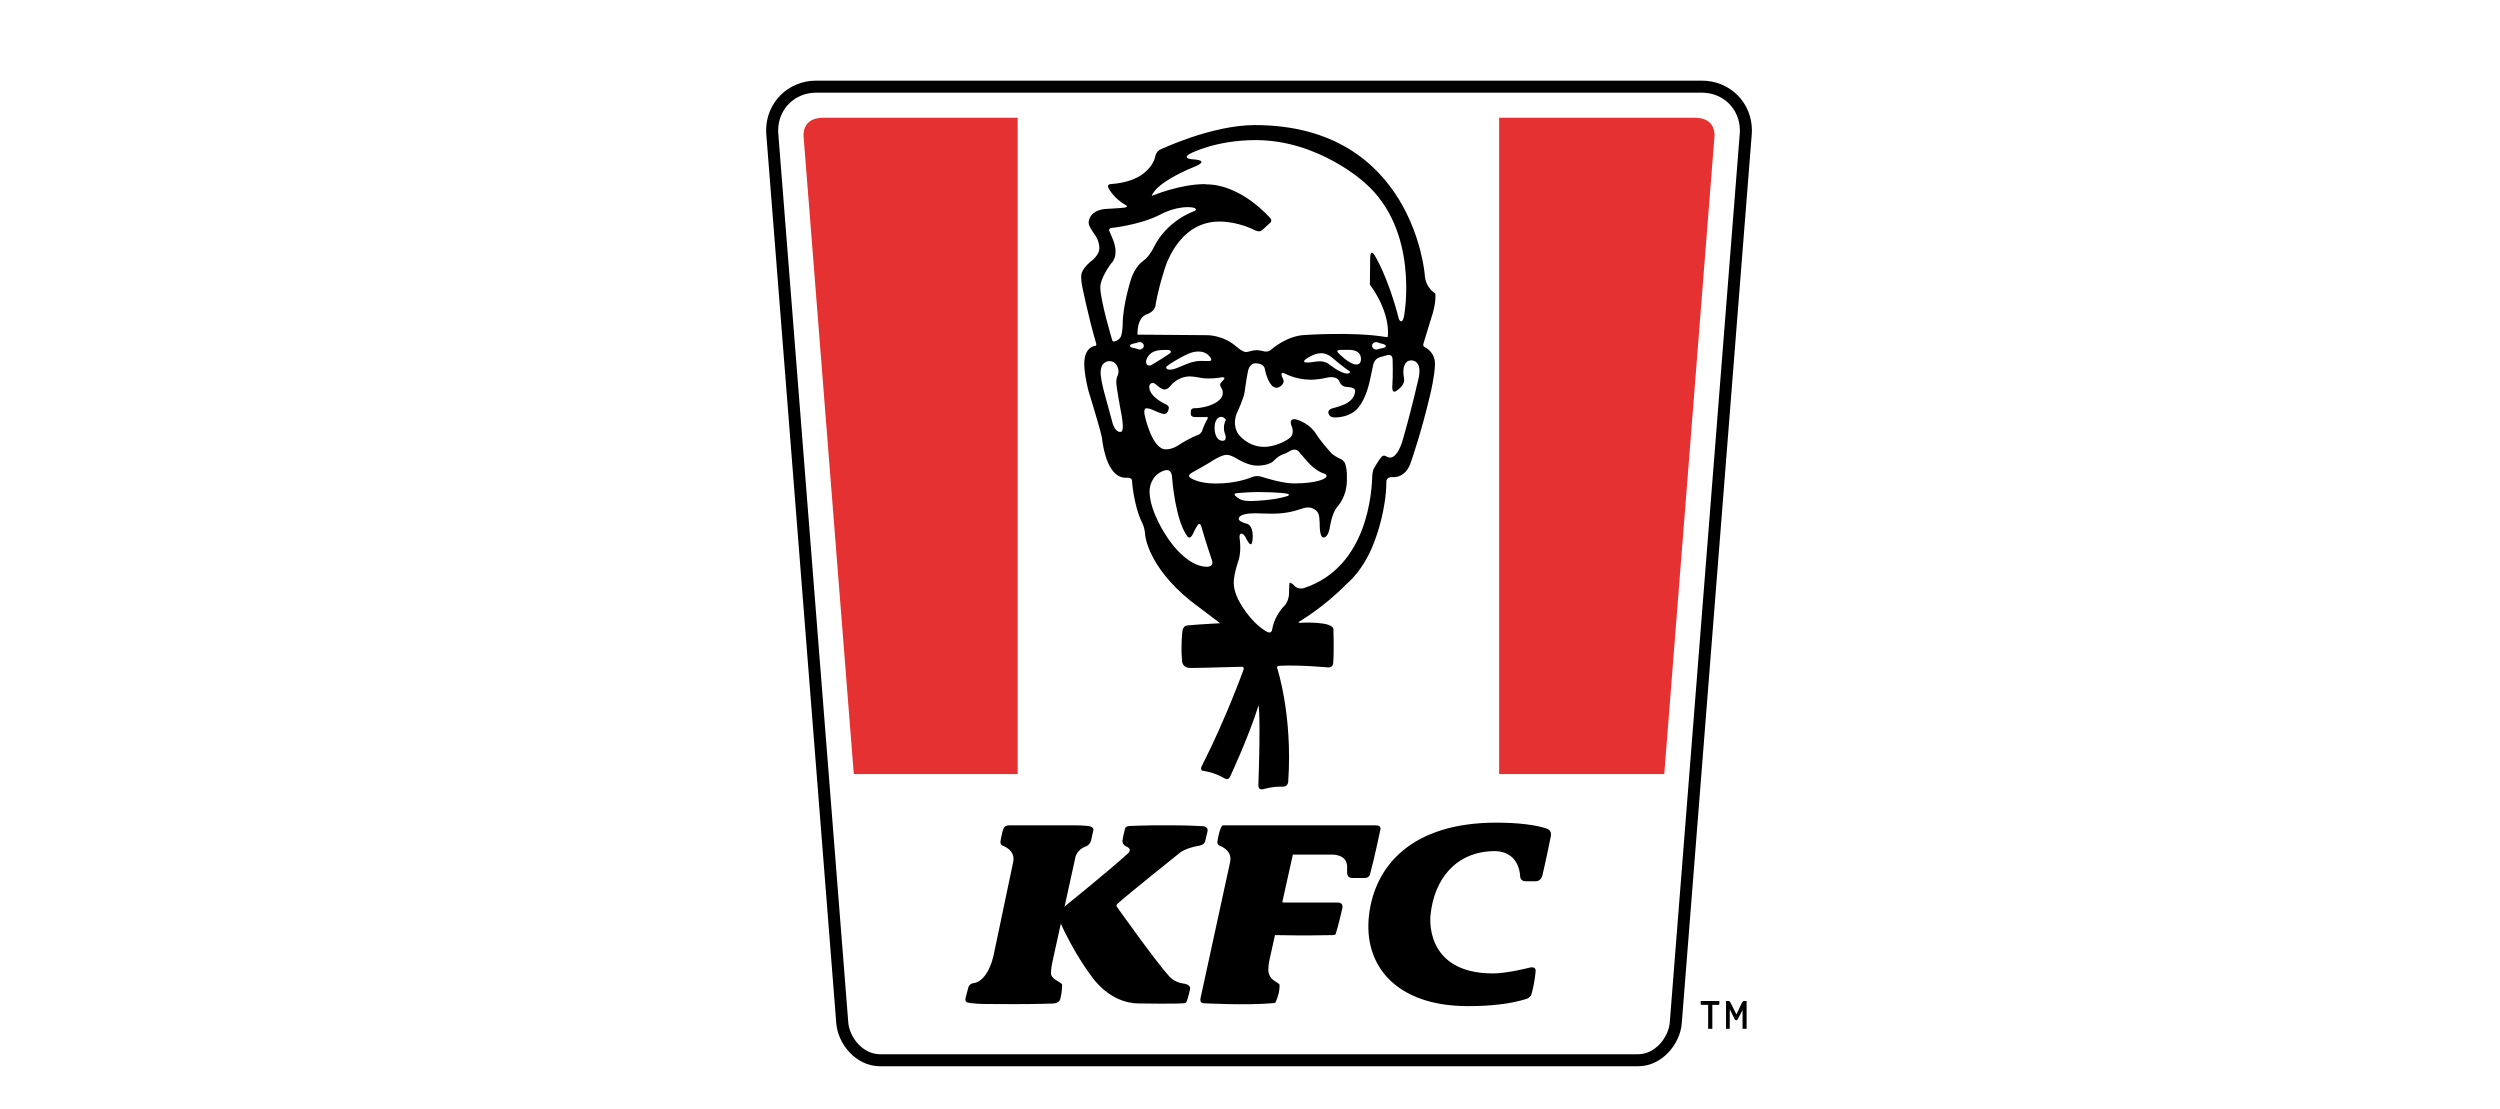 <svg width="124" height="55" viewBox="0 0 124 55" fill="none" xmlns="http://www.w3.org/2000/svg">
<path d="M40.827 5.841H50.477V38.393H42.348L39.859 6.785C39.859 6.785 39.73 5.841 40.827 5.841V5.841Z" fill="#E53131"/>
<path d="M43.645 52.886C43.032 52.886 42.505 52.592 42.132 52.191C41.759 51.787 41.522 51.273 41.48 50.764L38.009 6.674C38.003 6.604 38 6.535 38 6.465C38 5.783 38.269 5.163 38.716 4.718C39.162 4.272 39.787 3.999 40.483 4H84.412C85.108 3.999 85.733 4.272 86.179 4.718C86.625 5.163 86.895 5.783 86.895 6.465C86.895 6.533 86.892 6.602 86.886 6.672L83.415 50.764C83.373 51.274 83.136 51.787 82.763 52.191C82.39 52.592 81.863 52.886 81.25 52.886V52.29C81.665 52.291 82.038 52.092 82.325 51.785C82.611 51.48 82.794 51.07 82.82 50.718L86.292 6.625C86.296 6.571 86.298 6.518 86.298 6.465C86.294 5.417 85.489 4.6 84.412 4.596H40.483C39.406 4.6 38.601 5.417 38.597 6.465C38.597 6.518 38.599 6.571 38.603 6.625L42.075 50.718C42.101 51.07 42.284 51.48 42.569 51.785C42.856 52.092 43.23 52.29 43.645 52.29H81.25V52.886H43.645Z" fill="black"/>
<path d="M84.068 5.841H74.357V38.393H82.547L85.036 6.785C85.036 6.785 85.165 5.841 84.068 5.841V5.841Z" fill="#E53131"/>
<path d="M86.486 49.651C86.426 49.669 86.385 49.766 86.385 49.766L86.127 50.314L85.853 49.766C85.853 49.766 85.799 49.656 85.752 49.651H85.611V51.029H85.796V50.053L86.028 50.532C86.075 50.63 86.153 50.631 86.203 50.535L86.43 50.1V51.029H86.632V49.651H86.486V49.651ZM84.724 51.029H84.932V49.716H84.724V51.029Z" fill="black"/>
<path d="M84.356 49.801C84.356 49.822 84.374 49.84 84.396 49.84H85.241C85.251 49.84 85.261 49.836 85.269 49.828C85.276 49.821 85.28 49.811 85.28 49.801V49.649H84.356V49.801ZM63.195 49.752C61.823 49.879 59.695 49.761 59.695 49.761C59.46 49.755 59.558 49.457 59.558 49.457L61.012 42.767C61.146 42.172 60.525 41.962 60.525 41.962C60.346 41.902 60.384 41.73 60.384 41.73C60.523 40.906 60.662 40.937 60.662 40.937H68.259C68.527 40.937 68.466 41.148 68.466 41.148C68.466 41.148 68.175 42.559 67.955 43.358C67.909 43.561 67.687 43.548 67.687 43.548H67.074C66.802 43.553 66.817 43.275 66.817 43.275V42.989C66.817 42.357 66.07 42.388 66.07 42.388H64.126L63.613 44.697C63.613 44.697 63.577 44.765 63.668 44.765H66.346C66.656 44.758 66.58 45.049 66.58 45.049C66.394 45.855 66.294 46.193 66.254 46.312C66.254 46.312 66.248 46.38 66.117 46.381C65.772 46.389 64.659 46.41 63.239 46.381L62.969 47.597C62.969 47.597 62.909 47.826 62.909 48.12C62.909 48.12 62.899 48.472 63.229 48.662C63.246 48.674 63.389 48.759 63.426 48.794C63.47 48.829 63.466 48.865 63.466 48.865C63.478 49.206 63.337 49.561 63.278 49.692C63.272 49.709 63.261 49.724 63.246 49.735C63.231 49.745 63.213 49.751 63.195 49.752V49.752ZM53.936 40.965C53.936 40.965 53.643 40.937 53.361 40.937H50.079C49.852 40.937 49.809 41.036 49.809 41.036C49.741 41.142 49.691 41.333 49.624 41.73C49.624 41.73 49.593 41.903 49.766 41.962C49.766 41.962 50.386 42.172 50.252 42.767L49.335 47.13C49.044 48.737 48.302 48.761 48.302 48.761C48.069 48.786 48.029 48.98 48.029 48.98L47.904 49.455C47.837 49.68 47.958 49.713 47.958 49.713C47.958 49.713 48.136 49.799 49.044 49.799L50.339 49.805C51.41 49.805 52.205 49.776 52.205 49.776C52.504 49.769 52.563 49.613 52.563 49.613C52.622 49.507 52.687 49.059 52.681 48.855C52.681 48.855 52.685 48.819 52.641 48.784C52.604 48.75 52.461 48.664 52.444 48.652C52.115 48.481 52.129 48.283 52.129 48.283C52.126 48.044 52.189 47.76 52.189 47.76L53.334 42.549C53.407 42.149 53.807 42.003 53.807 42.003C54.067 41.929 54.117 41.69 54.117 41.69L54.227 41.196C54.227 41.196 54.303 40.995 53.936 40.965V40.965Z" fill="black"/>
<path d="M59.886 41.265L59.781 41.704C59.74 41.928 59.463 41.949 59.463 41.949C58.795 42.066 58.531 42.29 58.531 42.29C58.531 42.29 55.905 44.389 55.427 44.829C55.427 44.829 55.338 44.894 55.399 44.978C55.399 44.978 57.336 47.709 57.985 48.416C57.985 48.416 58.243 48.727 58.677 48.781C58.677 48.781 59.095 48.809 59.021 49.088C59.021 49.088 58.951 49.423 58.866 49.653C58.827 49.757 58.758 49.758 58.758 49.758C58.371 49.804 56.479 49.77 56.479 49.77C55.008 49.77 54.139 48.422 54.139 48.422C54.139 48.422 53.3 47.358 52.514 45.599L52.715 45.038C52.715 45.038 55.129 43.087 55.922 42.349C55.922 42.349 56.221 42.132 55.852 41.98C55.603 41.855 55.689 41.614 55.689 41.614C55.727 41.369 55.804 41.097 55.804 41.097C55.833 40.961 56.047 40.969 56.047 40.969C56.047 40.969 56.752 40.937 57.145 40.937H58.235C58.964 40.937 59.638 40.978 59.638 40.978C59.638 40.978 59.963 40.969 59.886 41.265V41.265ZM75.966 49.297C76.132 48.701 76.165 48.187 76.165 48.187C76.202 47.878 75.828 48.005 75.828 48.005C75.828 48.005 74.745 48.282 74.058 48.282C70.584 48.282 70.953 45.393 70.953 45.393C71.125 43.652 72.169 42.254 74.084 42.215C74.871 42.199 75.346 42.682 75.4 43.458C75.4 43.458 75.395 43.71 75.668 43.71H76.171C76.464 43.71 76.51 43.389 76.51 43.389C76.668 42.735 76.92 41.485 76.92 41.485C76.992 41.162 76.708 41.095 76.708 41.095C76.177 40.912 75.27 40.803 74.217 40.803C70.055 40.803 68.193 42.914 67.903 45.392C67.612 47.883 69.237 49.904 72.816 49.904C74.019 49.904 74.948 49.781 75.672 49.558C75.672 49.558 75.907 49.508 75.966 49.297V49.297ZM70.666 17.217C70.666 17.217 70.546 17.174 70.612 17.014L70.971 15.835C71.271 14.979 71.188 14.556 71.188 14.556C71.188 14.556 70.699 14.293 70.665 13.6C70.665 13.6 70.082 6.204 62.238 6.204C60.086 6.204 57.536 7.424 57.536 7.424C57.536 7.424 57.34 7.513 57.29 7.799C57.29 7.799 57.247 8.042 57.018 8.313C56.891 8.472 56.656 8.651 56.656 8.651C56.415 8.823 55.927 9.075 55.094 9.131C55.094 9.131 54.849 9.13 55.013 9.387C55.013 9.387 55.285 9.868 55.829 10.168C55.829 10.168 56.055 10.278 55.691 10.307C55.691 10.307 55.323 10.342 54.919 10.359C54.235 10.387 54.056 10.741 54.008 10.936C54.008 10.936 53.975 11.068 54.029 11.192C54.115 11.388 54.324 11.671 54.324 11.671C54.324 11.671 54.543 11.976 54.528 12.339C54.515 12.632 54.188 12.902 54.188 12.902C54.188 12.902 53.628 13.304 53.628 13.691C53.628 13.691 53.619 13.904 53.665 14.14C53.665 14.14 53.943 15.567 54.365 17.022C54.365 17.022 54.418 17.159 54.303 17.159C54.303 17.159 53.78 17.203 53.78 18.045C53.78 18.598 53.983 19.368 53.983 19.368C53.983 19.368 54.546 21.198 54.635 21.616C54.66 21.71 54.666 21.794 54.676 21.864C54.733 22.307 54.987 23.741 55.875 23.695C55.875 23.695 56.147 23.672 56.147 23.84C56.147 23.84 56.22 25.052 56.654 25.94C56.654 25.94 56.773 26.128 56.803 26.552C56.803 26.552 56.923 28.079 59.045 29.797L60.518 30.912C60.518 30.912 59.391 30.971 58.897 31.021C58.897 31.021 58.655 31.019 58.64 31.366C58.64 31.366 58.561 32.066 58.631 32.786C58.631 32.786 58.635 33.131 59.046 33.132C59.046 33.132 60.399 33.112 61.585 33.072C61.585 33.072 61.75 33.052 61.664 33.26C61.664 33.26 60.794 35.667 59.638 37.936C59.638 37.936 59.461 38.218 59.693 38.236C59.693 38.236 60.206 38.289 60.765 38.621C60.765 38.621 60.931 38.698 61.012 38.525C61.012 38.525 61.912 36.609 62.427 34.982C62.427 34.982 62.534 35.474 62.416 38.921C62.416 38.921 62.385 39.221 62.665 39.141C62.665 39.141 63.113 39.002 63.628 39.017C63.895 39.026 63.896 38.76 63.896 38.76C64.121 35.463 63.349 33.141 63.349 33.141C63.349 33.141 63.289 33.031 63.476 33.022C64.477 32.973 65.84 33.102 65.84 33.102C66.149 33.142 66.129 32.84 66.129 32.84C66.171 32.346 66.139 31.24 66.139 31.24C66.178 30.787 64.476 30.891 64.476 30.891C64.336 30.894 64.466 30.817 64.466 30.817C64.466 30.817 65.672 30.114 66.797 28.958C66.797 28.958 67.712 28.254 68.245 26.653C68.245 26.653 68.763 25.276 68.763 23.884C68.763 23.884 68.753 23.646 69.08 23.665C69.08 23.665 69.744 23.754 70.002 22.857C70.002 22.857 70.496 21.467 70.95 19.522C70.95 19.522 71.165 18.619 71.175 18.07C71.186 17.439 70.666 17.217 70.666 17.217V17.217ZM55.591 21.422C55.302 21.456 55.182 20.978 55.182 20.978L54.765 19.446C54.765 19.446 54.621 18.907 54.595 18.585C54.54 17.907 55.014 17.911 55.014 17.911C55.459 17.911 55.478 18.412 55.478 18.412C55.478 18.412 55.483 18.537 55.425 18.65C55.425 18.65 55.365 18.753 55.368 18.965C55.372 19.208 55.571 20.275 55.571 20.275C55.68 20.768 55.692 21.115 55.692 21.115C55.699 21.432 55.591 21.422 55.591 21.422V21.422ZM55.686 16.079C55.686 16.079 55.671 16.637 55.558 16.758C55.558 16.758 55.4 16.939 55.255 16.939C55.179 16.939 55.165 16.871 55.165 16.871C55.165 16.871 54.575 14.901 54.575 14.252C54.575 13.769 55.119 13.06 55.119 13.06C55.119 13.06 55.56 12.697 55.172 11.807L55.036 11.49C55.036 11.49 54.932 11.312 55.172 11.301C55.172 11.301 56.525 11.158 57.516 10.66C57.516 10.66 58.181 10.275 58.899 10.275C58.899 10.275 59.329 10.263 59.317 10.4C59.312 10.455 59.202 10.486 59.202 10.486C59.202 10.486 57.863 10.939 57.213 12.298C57.213 12.298 57.068 12.592 56.844 12.823C56.804 12.862 56.702 12.94 56.702 12.94C56.562 13.045 56.465 13.163 56.465 13.163C56.344 13.309 56.178 13.561 56.072 13.935C56.072 13.935 55.686 15.166 55.686 16.079V16.079ZM56.732 17.154C56.732 17.254 56.642 17.335 56.53 17.335C56.487 17.335 56.456 17.324 56.456 17.324C56.456 17.324 56.316 17.27 56.233 17.263C56.233 17.263 56.049 17.233 56.049 17.153V17.148C56.049 17.068 56.233 17.038 56.233 17.038C56.316 17.031 56.456 16.977 56.456 16.977C56.456 16.977 56.487 16.966 56.53 16.966C56.642 16.966 56.732 17.047 56.732 17.147V17.154ZM56.778 20.598C56.778 20.598 56.684 20.217 56.895 20.252C56.895 20.252 57.029 20.263 57.17 20.328C57.17 20.328 57.602 20.535 57.746 20.535C57.771 20.54 57.935 20.517 57.975 20.243C57.975 20.243 57.997 20.133 57.818 20.05C57.818 20.05 57.003 19.695 57.003 19.187C57.003 19.187 57.008 18.998 57.165 18.998C57.165 18.998 57.246 18.984 57.336 19.07C57.336 19.07 57.597 19.317 57.755 19.317C57.819 19.323 57.929 19.303 58.074 19.119C58.074 19.119 58.413 18.67 59.024 18.67C59.209 18.67 59.677 18.76 59.677 18.76C59.677 18.76 60.064 18.8 60.483 18.733C60.483 18.733 60.897 18.634 60.658 18.876C60.658 18.876 60.519 19.007 60.519 19.07C60.519 19.182 60.6 19.276 60.6 19.276C60.6 19.276 60.91 19.789 59.996 20.112C59.996 20.112 59.639 20.247 59.249 20.247C59.249 20.247 59.065 20.237 59.065 20.4V20.535C59.065 20.535 59.047 20.688 59.29 20.688H59.839C59.959 20.688 59.893 20.773 59.893 20.773C59.893 20.773 59.73 21.052 59.645 21.313C59.591 21.504 59.456 21.555 59.456 21.555C59.456 21.555 58.97 21.739 58.462 22.076C58.462 22.076 58.173 22.288 57.822 22.288C57.129 22.288 56.778 20.598 56.778 20.598V20.598ZM58.058 17.502C58.044 17.519 57.831 17.661 57.585 17.816C57.338 17.971 57.115 18.106 57.088 18.116C57.061 18.125 57.017 18.132 56.989 18.13C56.962 18.129 56.925 18.117 56.909 18.105C56.893 18.093 56.872 18.062 56.862 18.037C56.852 18.012 56.844 17.97 56.844 17.944C56.844 17.918 56.855 17.863 56.868 17.822C56.881 17.78 56.921 17.708 56.956 17.661C56.992 17.614 57.055 17.549 57.097 17.516C57.138 17.484 57.223 17.44 57.285 17.419C57.346 17.398 57.445 17.376 57.503 17.37C57.562 17.364 57.678 17.358 57.761 17.355C57.843 17.353 57.931 17.354 57.954 17.357C57.978 17.36 58.015 17.375 58.036 17.389C58.057 17.404 58.076 17.428 58.079 17.442C58.081 17.457 58.072 17.484 58.058 17.502V17.502ZM58.316 17.873C58.413 17.818 58.571 17.73 58.67 17.677C58.768 17.625 58.897 17.562 58.957 17.538C59.017 17.515 59.079 17.493 59.142 17.475C59.184 17.463 59.252 17.45 59.294 17.444C59.335 17.438 59.4 17.434 59.439 17.435C59.477 17.436 59.541 17.441 59.581 17.445C59.62 17.45 59.694 17.471 59.743 17.491C59.793 17.512 59.858 17.549 59.888 17.574C59.918 17.599 59.961 17.64 59.984 17.664C60.007 17.688 60.037 17.728 60.05 17.752C60.064 17.777 60.076 17.807 60.077 17.819C60.078 17.831 60.075 17.852 60.071 17.866C60.067 17.88 60.051 17.895 60.036 17.898C60.02 17.902 59.98 17.907 59.946 17.907C59.911 17.908 59.822 17.907 59.746 17.904C59.67 17.902 59.561 17.901 59.502 17.903C59.444 17.905 59.341 17.916 59.274 17.93C59.208 17.943 59.113 17.965 59.064 17.98C59.016 17.994 58.905 18.036 58.819 18.071C58.733 18.107 58.607 18.159 58.539 18.186C58.472 18.214 58.38 18.251 58.334 18.269C58.288 18.287 58.224 18.307 58.191 18.315C58.157 18.322 58.107 18.33 58.08 18.332C58.052 18.335 58.006 18.335 57.978 18.332C57.949 18.33 57.911 18.319 57.894 18.309C57.876 18.298 57.856 18.277 57.851 18.262C57.845 18.246 57.842 18.225 57.843 18.215C57.845 18.204 57.853 18.187 57.862 18.176C57.871 18.166 57.938 18.116 58.01 18.066C58.11 17.998 58.212 17.934 58.316 17.873V17.873ZM60.743 21.471C60.743 21.471 60.792 21.587 60.796 21.674C60.806 21.863 60.667 21.863 60.667 21.863C60.233 21.879 60.244 21.24 60.244 21.24C60.242 20.674 60.554 20.677 60.554 20.677C60.554 20.677 60.727 20.664 60.805 20.835C60.805 20.835 60.707 20.977 60.707 21.218C60.707 21.387 60.743 21.471 60.743 21.471V21.471ZM59.867 28.111C58.795 28.111 57.88 26.627 57.88 26.627C57.88 26.627 57.019 25.393 57.019 24.368C57.019 24.368 56.999 23.797 57.479 23.468C57.479 23.468 57.703 23.317 57.874 23.317C57.874 23.317 58.124 23.278 58.137 23.705C58.137 23.705 58.288 25.833 58.913 26.627C58.913 26.627 59.042 26.791 59.196 26.424C59.196 26.424 59.292 26.206 59.407 26.043C59.407 26.043 59.518 25.866 59.591 26.128C59.803 26.891 60.097 27.737 60.097 27.737C60.251 28.13 59.867 28.111 59.867 28.111V28.111ZM60.309 23.983C59.398 23.983 59.038 23.695 59.038 23.695C59.038 23.695 58.852 23.585 59.132 23.438C59.132 23.438 59.856 23.041 60.176 22.831C60.176 22.831 60.591 22.559 60.848 22.559C61.057 22.559 61.369 22.761 61.369 22.761C61.369 22.761 61.891 23.096 62.351 23.096C62.971 23.096 63.169 22.863 63.169 22.863C63.169 22.863 63.411 22.594 63.678 22.522C63.791 22.491 64.021 22.344 64.021 22.344C64.312 22.21 64.438 22.422 64.438 22.422L64.819 22.864C65.268 23.388 65.674 23.488 65.674 23.488C65.928 23.575 65.717 23.718 65.717 23.718C65.717 23.718 65.388 23.978 64.167 23.978C63.581 23.978 62.6 23.656 62.6 23.656C62.325 23.551 62.055 23.68 62.055 23.68C62.055 23.68 61.372 23.983 60.309 23.983V23.983ZM66.933 18.411C66.933 18.411 66.968 18.436 66.951 18.473C66.951 18.473 66.936 18.528 66.812 18.528C66.488 18.528 65.888 18.043 65.888 18.043C65.888 18.043 65.735 17.921 65.463 17.921C65.345 17.921 65.17 17.948 65.17 17.948C65.014 17.982 64.824 17.981 64.824 17.981C64.562 17.981 64.736 17.841 64.736 17.841C64.736 17.841 65.142 17.509 65.556 17.518C65.855 17.524 66.112 17.771 66.112 17.771C66.112 17.771 66.653 18.234 66.933 18.411V18.411ZM66.487 17.355H66.863C66.863 17.355 67.504 17.294 67.504 17.808C67.504 17.808 67.525 18.081 67.271 18.081C66.936 18.081 66.394 17.522 66.394 17.522C66.207 17.343 66.487 17.355 66.487 17.355V17.355ZM63.926 24.556C63.92 24.569 63.894 24.59 63.869 24.601C63.844 24.613 63.725 24.645 63.605 24.674C63.485 24.703 63.282 24.742 63.154 24.761C63.026 24.78 62.839 24.802 62.738 24.81L62.368 24.838C62.265 24.846 62.119 24.852 62.044 24.852C61.968 24.852 61.845 24.846 61.769 24.838C61.694 24.83 61.587 24.802 61.533 24.775C61.479 24.748 61.402 24.702 61.363 24.672C61.324 24.641 61.281 24.603 61.267 24.587C61.253 24.57 61.239 24.543 61.237 24.525C61.234 24.508 61.241 24.489 61.252 24.484C61.263 24.479 61.283 24.471 61.297 24.468C61.31 24.464 61.401 24.455 61.498 24.448C61.595 24.44 61.774 24.427 61.896 24.42C62.018 24.412 62.273 24.406 62.463 24.406C62.653 24.406 62.937 24.412 63.094 24.42C63.251 24.427 63.465 24.441 63.57 24.451C63.675 24.461 63.79 24.475 63.827 24.483C63.864 24.49 63.904 24.504 63.915 24.514C63.927 24.524 63.931 24.542 63.926 24.556ZM68.763 22.639C68.62 22.541 68.526 22.658 68.526 22.658C68.382 22.817 68.16 23.212 68.16 23.212C68.078 23.332 68.066 23.583 68.066 23.583C68.041 24.338 67.869 28.098 64.696 29.163C64.696 29.163 64.389 29.275 64.196 29.045C64.098 28.931 63.968 28.894 63.968 28.894C63.941 28.985 63.938 29.386 63.938 29.386C63.938 29.791 63.738 30.012 63.738 30.012C63.181 30.566 63.102 31.21 63.102 31.21C63.102 31.21 63.081 31.469 62.836 31.334C62.836 31.334 62.485 31.155 62.097 30.721C62.097 30.721 61.193 29.759 61.193 28.91C61.193 28.472 61.423 27.82 61.423 27.82C61.577 27.373 61.497 26.795 61.497 26.795C61.497 26.795 61.423 26.469 61.577 26.469C61.577 26.469 61.678 26.449 61.796 26.683C61.856 26.814 61.955 26.94 61.955 26.94C61.955 26.94 62.136 27.205 62.136 26.572C62.136 26.028 61.843 25.976 61.843 25.976C61.843 25.976 61.431 25.877 61.442 25.734C61.442 25.734 61.39 25.459 62.244 25.459H62.32C62.32 25.459 62.709 25.478 63.057 25.478C63.057 25.478 63.753 25.51 64.453 25.268C64.453 25.268 64.698 25.175 64.871 25.169C64.871 25.169 65.409 25.151 65.44 25.699C65.44 25.699 65.455 25.87 65.457 25.968V26.004C65.457 26.004 65.442 26.659 65.644 26.659C65.904 26.659 65.967 26.113 65.967 26.113C65.967 26.113 66.07 25.45 66.314 25.156C66.314 25.156 66.805 24.674 66.805 23.818V23.48C66.805 23.48 66.797 23.224 66.727 23.023C66.683 22.853 66.506 22.771 66.506 22.771C66.386 22.715 66.117 22.58 66.009 22.451C66.009 22.451 65.462 21.845 65.251 21.48C65.251 21.48 64.952 20.99 64.285 20.803C64.285 20.803 63.881 20.697 64.073 21.158C64.073 21.158 64.254 21.562 63.912 21.767C63.912 21.767 63.355 22.164 62.695 22.164C61.866 22.164 61.421 21.529 61.421 21.529C61.421 21.529 61.075 21.09 61.373 20.433C61.373 20.433 61.696 19.752 61.733 19.445C61.733 19.445 61.81 18.851 61.889 18.464C61.889 18.464 61.943 18.02 62.27 18.02C62.717 18.019 62.737 18.305 62.737 18.305C62.737 18.305 62.834 18.877 63.105 19.145C63.105 19.145 63.192 19.232 63.319 19.234C63.319 19.234 63.446 19.236 63.568 19.112C63.568 19.112 63.733 18.97 63.642 18.801C63.642 18.801 63.507 18.548 63.587 18.506C63.587 18.506 63.646 18.476 63.756 18.541C63.756 18.541 64.3 18.834 65.01 18.834C65.01 18.834 65.351 18.844 65.856 18.723C65.856 18.723 66.336 18.621 66.438 18.935C66.438 18.935 66.518 19.184 66.811 19.195C66.811 19.195 67.21 19.193 67.214 19.377C67.223 19.76 66.835 19.975 66.835 19.975C66.835 19.975 66.711 20.092 66.097 20.25C66.097 20.25 65.882 20.302 65.887 20.445C65.887 20.445 65.878 20.708 66.206 20.707C66.822 20.705 67.169 20.412 67.169 20.412C67.169 20.412 67.716 20.092 67.983 18.694L68.103 18.136C68.103 18.136 68.142 17.804 68.442 17.718L68.821 17.612C68.821 17.612 69.076 17.547 69.073 17.831C69.073 17.831 69.1 18.588 69.06 19.126C69.06 19.126 69.013 19.541 69.24 19.398C69.24 19.398 69.685 19.146 69.645 18.794C69.645 18.794 69.606 18.588 69.606 18.435C69.606 18.435 69.59 17.863 70.005 17.877C70.005 17.877 70.592 17.837 70.344 18.84C70.344 18.84 69.994 20.384 69.583 21.796C69.583 21.796 69.288 22.966 68.763 22.639V22.639ZM68.737 17.168C68.737 17.248 68.553 17.273 68.553 17.273C68.47 17.278 68.329 17.328 68.329 17.328C68.329 17.328 68.299 17.338 68.255 17.337C68.144 17.334 68.054 17.25 68.054 17.151V17.144C68.054 17.044 68.144 16.966 68.255 16.969C68.299 16.97 68.329 16.981 68.329 16.981C68.329 16.981 68.47 17.04 68.553 17.048C68.553 17.048 68.737 17.084 68.737 17.164V17.168ZM69.648 15.63C69.648 15.63 69.609 15.937 69.5 15.937C69.406 15.937 69.37 15.77 69.37 15.77C68.84 13.704 68.181 12.66 68.181 12.66C67.956 12.303 67.961 12.791 67.961 12.791L67.946 14.121C67.946 14.121 68.848 15.248 68.848 16.511L68.846 16.552C68.846 16.598 68.841 16.644 68.833 16.689C68.823 16.739 68.754 16.718 68.754 16.718C68.688 16.706 68.62 16.697 68.62 16.697C67.072 16.457 64.769 16.613 64.769 16.613C63.83 16.631 63.053 17.34 63.053 17.34C62.895 17.488 62.682 17.423 62.682 17.423C62.682 17.423 62.465 17.368 62.338 17.368C62.183 17.368 62.008 17.419 62.008 17.419C61.891 17.457 61.796 17.46 61.796 17.46C61.625 17.46 61.292 17.164 61.292 17.164C60.619 16.596 59.843 16.625 59.843 16.625L56.422 16.598C56.422 16.598 56.362 15.743 56.917 15.573C56.917 15.573 57.267 15.465 57.315 15.142C57.315 15.142 57.394 14.539 57.727 13.47C57.727 13.47 58.339 10.989 60.482 10.989C61.433 10.989 62.228 11.412 62.228 11.412C62.228 11.412 62.452 11.546 62.596 11.42L62.999 11.054C63.123 10.936 63.002 10.819 63.002 10.819C63.002 10.819 61.59 9.144 59.82 9.144L59.773 9.132C58.489 9.132 57.126 9.72 57.126 9.72C57.373 9 59.224 8.279 59.224 8.279C60.059 7.946 59.21 7.906 59.21 7.906C58.531 7.868 59.05 7.612 59.05 7.612C59.05 7.612 60.291 6.949 62.29 6.949C65.396 6.949 67.67 9.046 67.67 9.046C70.429 11.42 69.648 15.63 69.648 15.63V15.63Z" fill="black"/>
</svg>
